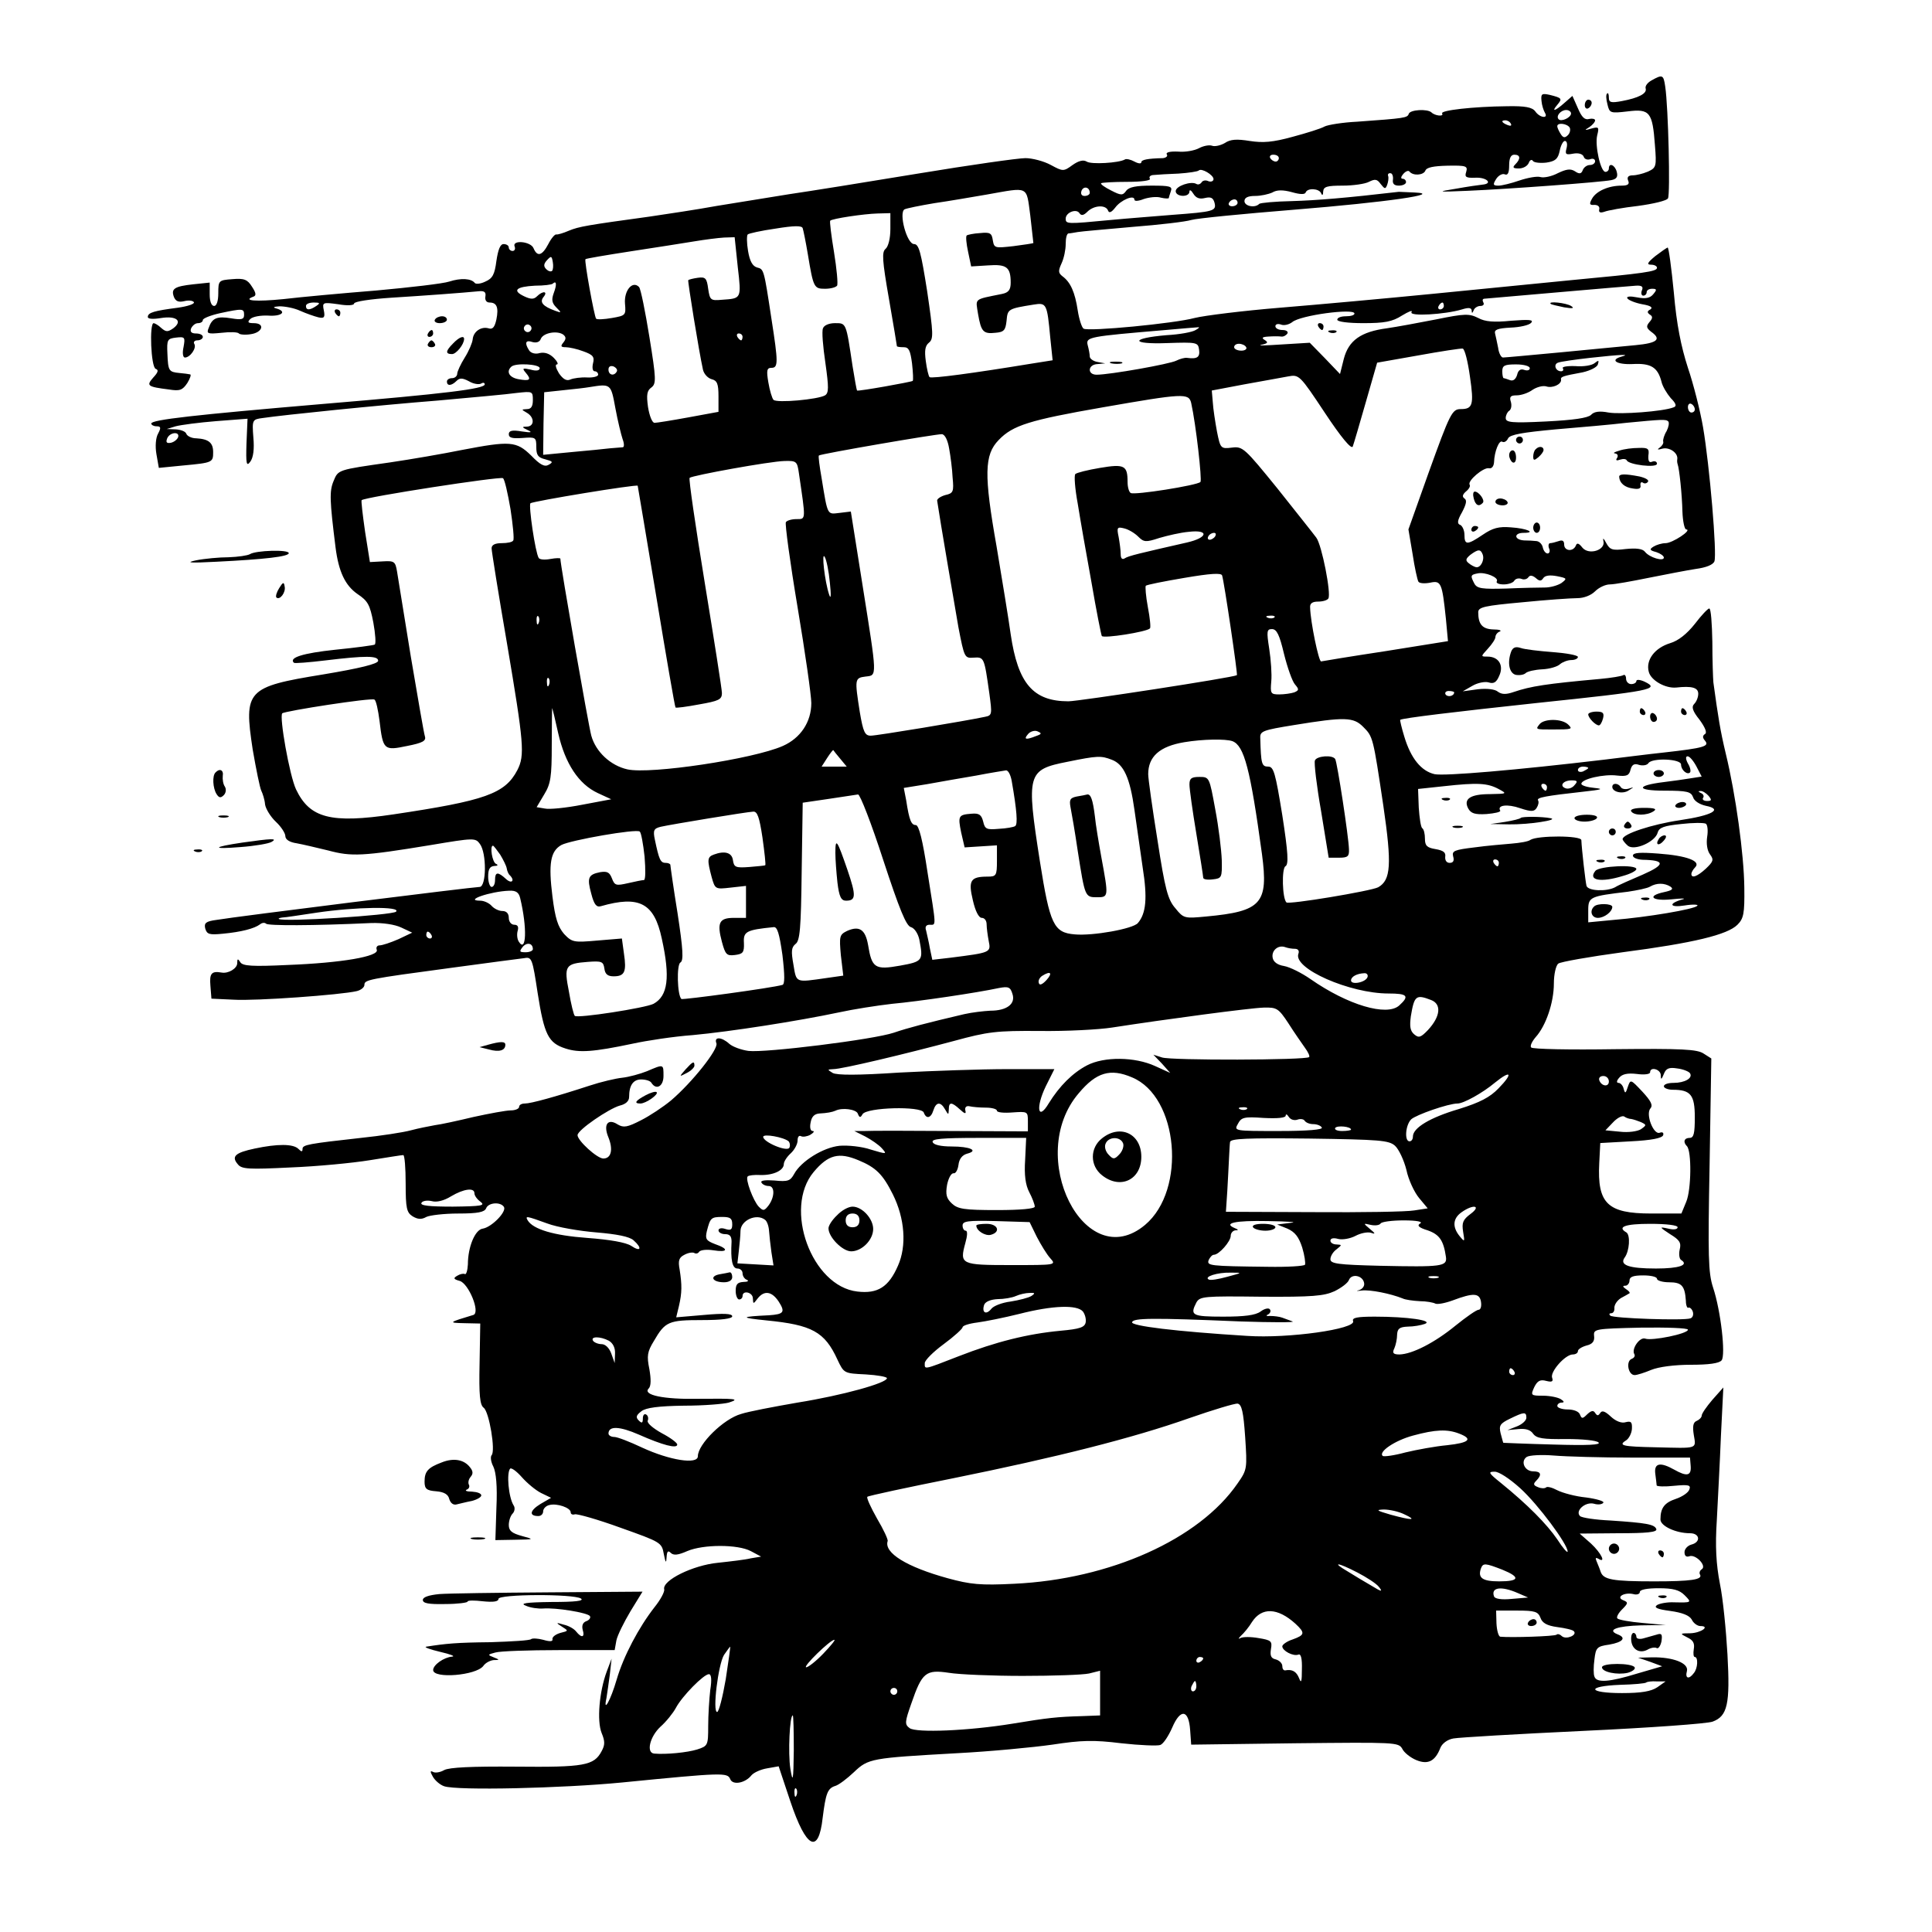 <?xml version="1.0" standalone="no"?>
<!DOCTYPE svg PUBLIC "-//W3C//DTD SVG 20010904//EN"
 "http://www.w3.org/TR/2001/REC-SVG-20010904/DTD/svg10.dtd">
<svg version="1.0" xmlns="http://www.w3.org/2000/svg"
 width="562pt" height="562pt" viewBox="0 0 562 562"
 preserveAspectRatio="xMidYMid meet">
<g transform="translate(0,562) scale(0.1,-0.1)"
fill="#000000" stroke="none">
<path d="M4804 5386 c-11 -6 -19 -16 -17 -23 5 -15 -21 -28 -69 -37 -32 -6
-38 -4 -38 10 0 10 -2 15 -5 12 -4 -3 -3 -17 1 -32 6 -25 8 -26 59 -20 64 8
72 -2 79 -98 5 -62 4 -66 -20 -77 -14 -6 -34 -11 -44 -11 -13 0 -18 -5 -14
-15 5 -11 -1 -15 -19 -15 -38 0 -74 -16 -86 -38 -9 -16 -7 -19 7 -18 10 0 16
-5 14 -13 -2 -9 3 -11 15 -7 10 4 54 12 98 17 44 6 83 15 87 22 7 11 1 266 -8
325 -5 35 -8 36 -40 18z"/>
<path d="M4484 5327 c1 -13 6 -28 10 -35 11 -18 -15 -15 -28 4 -9 12 -29 16
-82 15 -99 -1 -195 -12 -189 -21 6 -10 -21 -7 -31 3 -12 11 -62 8 -66 -4 -4
-12 -11 -13 -150 -23 -42 -2 -85 -9 -95 -14 -10 -6 -52 -19 -93 -30 -58 -16
-86 -18 -125 -12 -37 6 -56 5 -72 -6 -12 -7 -29 -11 -37 -8 -8 3 -25 0 -38 -7
-13 -7 -40 -12 -61 -10 -24 1 -36 -2 -33 -8 4 -5 -2 -10 -11 -11 -46 -1 -63
-5 -63 -12 0 -5 -9 -4 -20 2 -11 6 -24 9 -28 6 -17 -10 -98 -15 -111 -6 -10 6
-24 2 -41 -10 -26 -19 -28 -19 -63 0 -20 11 -54 20 -74 20 -21 0 -162 -20
-313 -45 -151 -25 -320 -52 -375 -60 -55 -9 -149 -24 -210 -34 -60 -11 -148
-24 -195 -31 -182 -25 -206 -29 -235 -41 -16 -7 -33 -12 -37 -11 -4 1 -15 -12
-23 -28 -18 -34 -32 -38 -43 -12 -8 20 -63 25 -55 5 3 -7 0 -13 -6 -13 -6 0
-11 5 -11 10 0 6 -7 10 -15 10 -10 0 -16 -16 -21 -49 -5 -39 -11 -51 -32 -60
-14 -7 -28 -8 -31 -4 -10 13 -40 15 -74 4 -18 -6 -113 -17 -212 -26 -99 -8
-220 -19 -270 -25 -80 -8 -121 -5 -88 7 9 3 8 11 -4 29 -13 21 -23 25 -57 22
-40 -3 -41 -4 -41 -41 0 -23 -5 -37 -12 -37 -8 0 -13 13 -13 34 l0 34 -48 -5
c-55 -6 -65 -13 -56 -37 5 -12 13 -16 30 -12 12 3 25 2 28 -3 3 -5 -18 -12
-46 -16 -69 -9 -88 -14 -88 -27 0 -6 15 -7 39 -3 45 7 63 -9 35 -30 -16 -11
-21 -11 -35 1 -8 8 -19 14 -22 14 -13 0 -8 -128 6 -133 9 -3 7 -10 -7 -25 -21
-24 -18 -27 46 -35 31 -5 39 -2 53 19 8 13 12 25 8 25 -5 1 -18 3 -31 4 -31 3
-33 6 -35 56 -2 41 0 44 25 47 26 3 27 1 22 -27 -4 -18 -2 -31 4 -31 15 0 35
28 27 40 -3 5 1 10 9 10 9 0 16 5 16 10 0 6 -9 10 -20 10 -13 0 -18 5 -14 15
4 8 12 15 20 15 8 0 14 4 14 9 0 5 23 14 50 20 66 14 70 14 70 -5 0 -13 -7
-15 -37 -10 -42 7 -56 1 -66 -28 -7 -17 -3 -18 38 -14 25 3 47 2 50 -2 2 -3
18 -5 35 -2 34 5 42 32 8 32 -17 0 -19 3 -10 12 7 7 30 11 52 10 40 -3 56 12
23 21 -11 3 -6 5 10 6 16 0 43 -5 60 -13 18 -8 41 -16 53 -19 17 -4 20 0 16
20 -5 24 -3 24 42 18 28 -5 46 -3 46 2 0 6 48 13 108 17 97 6 205 14 257 19
14 1 19 -3 17 -15 -2 -11 3 -18 12 -18 21 0 27 -14 20 -49 -5 -23 -11 -30 -23
-26 -21 6 -44 -9 -46 -32 -1 -10 -11 -34 -23 -53 -12 -19 -22 -41 -22 -47 0
-7 -7 -13 -15 -13 -8 0 -15 -4 -15 -10 0 -13 13 -13 28 2 9 9 17 9 36 -1 13
-8 29 -10 35 -7 6 4 11 3 11 -2 0 -13 -111 -27 -470 -57 -376 -32 -500 -46
-500 -57 0 -4 7 -8 15 -8 13 0 14 -4 5 -21 -7 -12 -9 -37 -5 -60 l7 -40 71 7
c86 8 87 9 87 39 0 27 -13 38 -49 40 -13 0 -26 6 -29 13 -2 7 -16 12 -30 13
l-27 1 26 8 c15 4 68 11 118 15 l91 7 -3 -71 c-2 -61 0 -69 11 -54 9 12 12 37
9 70 -4 52 -3 53 27 57 61 9 334 37 511 51 99 9 201 18 228 22 46 5 47 5 47
-21 0 -18 -5 -26 -17 -26 -17 -1 -17 -1 0 -11 22 -13 22 -39 0 -40 -16 0 -15
-2 2 -10 15 -7 10 -8 -17 -4 -29 5 -38 2 -38 -8 0 -11 11 -13 40 -11 38 3 40
2 40 -26 0 -24 5 -31 26 -36 22 -6 24 -8 10 -16 -12 -7 -25 0 -51 27 -43 42
-61 43 -202 16 -54 -11 -147 -27 -208 -36 -154 -22 -151 -21 -165 -55 -12 -29
-11 -56 6 -192 9 -71 28 -111 64 -136 30 -20 36 -31 46 -83 6 -33 8 -62 4 -64
-3 -2 -55 -9 -115 -15 -94 -10 -136 -23 -120 -38 2 -2 43 1 92 7 116 14 153
14 153 -1 0 -9 -53 -22 -161 -40 -222 -36 -230 -46 -204 -218 10 -58 21 -112
25 -120 4 -8 10 -26 11 -40 2 -13 16 -36 32 -51 15 -14 27 -33 27 -41 0 -10
12 -18 33 -21 17 -3 59 -13 92 -21 67 -18 99 -17 299 16 125 21 129 21 142 3
20 -27 19 -125 -1 -125 -17 0 -708 -86 -766 -96 -30 -4 -36 -9 -32 -25 5 -17
12 -19 52 -15 53 5 91 15 107 27 6 5 14 6 18 2 6 -6 134 -6 306 2 33 1 68 -4
87 -13 l32 -15 -40 -19 c-23 -10 -47 -18 -55 -18 -7 0 -11 -6 -8 -13 7 -19
-102 -38 -259 -44 -104 -5 -131 -3 -138 8 -7 11 -9 11 -9 -3 0 -15 -26 -31
-46 -27 -29 5 -35 -3 -32 -38 l3 -38 65 -3 c63 -4 312 14 358 25 12 3 22 11
22 18 0 15 9 17 255 50 105 14 200 27 211 28 21 4 23 -3 38 -102 19 -121 31
-145 81 -161 40 -13 81 -10 195 14 41 9 120 21 175 25 109 10 307 41 425 66
41 9 111 20 155 25 77 7 246 32 311 46 27 5 33 3 39 -17 10 -29 -16 -49 -64
-49 -20 -1 -54 -5 -76 -10 -111 -26 -164 -40 -205 -54 -59 -20 -374 -59 -423
-53 -21 3 -46 12 -56 21 -22 20 -45 21 -37 1 6 -17 -70 -113 -132 -166 -23
-19 -62 -45 -88 -58 -39 -20 -50 -22 -67 -12 -29 19 -43 0 -27 -38 14 -35 8
-61 -15 -61 -18 0 -75 52 -75 68 0 15 91 77 123 86 17 4 27 13 27 25 0 34 12
51 35 51 13 0 27 -4 30 -10 14 -22 35 -10 35 20 0 35 1 35 -48 14 -20 -8 -53
-17 -72 -19 -19 -2 -62 -12 -95 -23 -101 -33 -171 -52 -188 -52 -10 0 -17 -4
-17 -10 0 -5 -11 -10 -24 -10 -14 0 -62 -9 -108 -19 -46 -11 -96 -22 -113 -24
-16 -3 -48 -9 -70 -15 -22 -6 -87 -16 -145 -22 -153 -17 -170 -20 -170 -32 0
-9 -3 -9 -12 0 -15 15 -61 15 -127 1 -57 -12 -69 -23 -49 -46 11 -14 32 -15
153 -9 77 3 181 13 230 21 50 8 93 15 98 15 4 0 7 -37 7 -83 0 -72 3 -84 20
-95 15 -9 26 -10 40 -2 10 5 52 10 93 10 57 0 76 4 81 15 6 17 42 20 52 4 8
-14 -36 -59 -62 -63 -22 -3 -43 -53 -43 -104 -1 -18 -5 -31 -9 -28 -4 2 -14 0
-22 -5 -12 -7 -11 -10 7 -15 26 -7 61 -92 40 -99 -73 -22 -74 -23 -26 -24 l46
-1 -2 -117 c-2 -92 1 -120 12 -128 16 -12 35 -126 23 -138 -4 -5 -2 -20 5 -33
8 -17 12 -56 9 -120 l-3 -94 57 1 c57 1 57 1 20 11 -29 8 -38 15 -38 32 0 12
5 27 11 33 6 6 8 17 3 24 -15 24 -21 95 -10 107 4 3 19 -8 34 -25 15 -17 40
-38 56 -46 l29 -14 -31 -18 c-31 -19 -34 -35 -6 -35 8 0 14 6 14 14 0 7 8 16
18 18 22 6 62 -8 62 -21 0 -6 6 -8 12 -6 7 2 67 -15 133 -39 118 -42 120 -43
126 -77 5 -25 7 -28 8 -9 1 17 4 21 12 13 8 -8 21 -7 48 5 47 20 147 20 185 0
l30 -16 -30 -5 c-16 -4 -59 -9 -96 -13 -72 -7 -162 -51 -156 -77 2 -7 -11 -31
-28 -52 -46 -59 -90 -142 -110 -210 -18 -62 -40 -100 -30 -55 2 14 7 45 10 70
l5 45 -14 -37 c-22 -59 -29 -144 -15 -179 10 -24 10 -35 0 -53 -22 -42 -51
-47 -250 -45 -128 1 -193 -2 -208 -10 -12 -7 -27 -9 -33 -5 -8 4 -8 0 0 -14 6
-11 21 -24 33 -28 38 -13 343 -6 518 11 293 29 306 29 314 10 7 -19 44 -12 62
11 7 8 27 17 45 20 l34 6 34 -102 c46 -137 82 -156 94 -48 9 71 14 86 37 93
10 3 34 21 54 40 42 40 50 41 298 55 97 5 223 17 279 25 85 13 120 14 201 4
54 -6 105 -8 113 -5 9 3 24 26 35 51 24 56 48 52 52 -8 l3 -42 302 4 c292 3
301 3 312 -16 5 -11 24 -26 41 -33 34 -14 55 -3 70 36 5 12 20 24 38 27 16 3
187 13 378 22 192 9 361 21 376 27 43 16 51 51 43 195 -4 70 -13 163 -22 206
-11 57 -14 109 -9 185 3 59 9 170 12 246 l7 140 -32 -36 c-17 -20 -31 -40 -31
-46 0 -5 -7 -12 -14 -15 -11 -4 -13 -16 -9 -41 7 -42 13 -39 -112 -36 -95 2
-109 5 -85 20 8 5 16 20 17 33 1 20 -2 24 -18 20 -12 -4 -29 3 -43 16 -17 16
-26 19 -31 11 -6 -9 -9 -9 -15 0 -5 8 -11 7 -23 -4 -13 -13 -16 -14 -21 -1 -3
9 -18 15 -36 15 -16 0 -30 5 -30 10 0 6 6 10 13 10 8 0 7 4 -3 10 -8 5 -31 10
-52 10 -35 0 -36 1 -25 25 9 18 17 23 35 18 16 -4 21 -2 17 9 -7 17 38 68 60
68 8 0 15 4 15 10 0 5 11 12 25 16 17 4 24 12 22 28 -2 20 2 21 136 24 75 1
137 -1 137 -6 0 -12 -105 -33 -124 -26 -16 6 -41 -30 -32 -45 3 -5 0 -11 -8
-14 -17 -7 -10 -47 9 -47 7 0 29 7 48 15 22 9 68 15 115 15 52 0 83 4 90 13
12 15 -2 143 -25 212 -14 43 -15 90 -10 357 l5 309 -22 14 c-19 13 -64 15
-259 13 -129 -2 -239 0 -243 5 -4 4 2 17 13 30 30 33 53 101 53 156 0 27 6 53
13 58 6 5 91 20 187 33 207 27 305 51 334 80 18 18 21 32 20 108 -1 96 -25
271 -54 390 -16 67 -22 105 -36 207 -1 11 -3 64 -3 118 -1 53 -4 97 -9 97 -4
0 -23 -20 -42 -45 -23 -29 -48 -49 -72 -56 -45 -14 -71 -49 -62 -83 6 -25 48
-49 80 -46 45 5 64 0 64 -18 0 -10 -5 -23 -12 -30 -8 -8 -5 -20 16 -46 16 -22
22 -37 16 -41 -8 -5 -8 -11 0 -20 13 -16 -4 -21 -120 -34 -47 -5 -125 -15
-175 -21 -253 -30 -463 -48 -492 -42 -39 9 -69 46 -88 109 -8 26 -13 48 -12
49 5 5 164 24 397 49 334 35 360 40 314 62 -13 6 -24 7 -24 2 0 -5 -7 -9 -15
-9 -8 0 -15 7 -15 16 0 8 -4 13 -8 10 -5 -3 -35 -8 -68 -11 -155 -14 -201 -21
-251 -38 -23 -8 -35 -7 -46 1 -8 7 -31 10 -58 7 l-44 -6 28 16 c15 9 37 13 47
10 15 -5 23 0 31 19 14 30 -1 56 -34 56 -20 0 -20 0 1 23 12 13 22 28 22 34 0
6 6 14 13 16 6 3 -2 6 -19 6 -32 1 -44 15 -44 50 0 15 18 19 128 29 70 7 142
12 160 12 19 0 40 8 52 20 11 11 30 20 43 20 13 0 63 9 112 19 50 10 112 22
138 26 30 4 50 12 54 22 8 21 -14 279 -33 390 -8 47 -28 126 -44 173 -20 62
-33 126 -41 219 -7 72 -15 131 -18 131 -3 -1 -19 -12 -36 -25 -23 -19 -26 -25
-12 -25 9 0 17 -4 17 -9 0 -11 -37 -16 -250 -36 -91 -9 -273 -27 -405 -40
-132 -13 -330 -31 -440 -40 -110 -9 -222 -23 -250 -30 -59 -16 -309 -40 -323
-31 -5 3 -13 27 -17 53 -8 53 -21 82 -44 99 -13 10 -13 16 -3 38 7 15 12 40
12 56 0 17 3 30 8 31 4 0 16 2 27 4 11 2 83 8 160 15 77 6 154 15 170 20 17 5
152 18 300 30 272 22 435 46 350 50 -22 1 -43 2 -46 2 -154 -18 -241 -25 -311
-27 -49 -1 -91 -5 -95 -8 -12 -13 -43 -7 -43 8 0 10 10 15 31 15 17 0 39 5 50
10 13 8 31 8 57 1 24 -7 38 -7 40 -1 5 14 39 12 45 -2 3 -8 6 -6 6 5 1 14 11
17 57 17 30 0 65 5 76 11 18 9 24 8 34 -6 12 -15 14 -16 19 -3 3 8 5 20 3 26
-2 5 1 9 7 8 5 0 8 -9 7 -18 -2 -12 3 -18 17 -18 12 0 21 5 21 10 0 6 -5 10
-10 10 -6 0 -5 6 2 14 7 8 15 11 18 7 10 -13 40 -11 46 2 3 10 23 14 65 15 54
1 59 -1 54 -18 -5 -15 -1 -18 26 -17 33 2 53 -17 22 -20 -10 -1 -45 -6 -78
-12 -57 -9 -55 -10 35 -6 118 5 388 25 417 31 15 3 20 9 16 24 -5 20 -23 28
-23 10 0 -5 -4 -10 -10 -10 -14 0 -31 76 -24 106 6 24 5 26 -17 20 -20 -6 -21
-5 -6 4 9 6 17 15 17 20 0 4 -8 6 -17 4 -13 -4 -22 5 -33 31 l-16 36 -24 -21
c-27 -24 -38 -26 -20 -5 15 18 14 20 -22 29 -23 5 -26 3 -24 -17z m86 -37 c0
-12 -28 -25 -36 -17 -9 9 6 27 22 27 8 0 14 -5 14 -10z m-175 -30 c3 -6 -1 -7
-9 -4 -18 7 -21 14 -7 14 6 0 13 -4 16 -10z m171 -11 c3 -6 1 -16 -5 -22 -9
-9 -14 -8 -21 3 -5 8 -10 18 -10 23 0 11 28 8 36 -4z m-9 -60 c-5 -18 -2 -20
19 -16 16 3 28 -1 31 -9 2 -7 11 -10 19 -7 8 3 14 0 14 -6 0 -6 -7 -11 -15
-11 -9 0 -18 -7 -21 -15 -4 -11 -10 -12 -23 -3 -13 8 -25 6 -50 -6 -17 -9 -40
-14 -50 -11 -10 3 -37 -2 -61 -10 -23 -8 -51 -15 -61 -15 -16 0 -17 3 -7 19 6
10 18 17 25 14 9 -4 13 4 13 26 0 21 5 31 15 31 18 0 19 -12 3 -28 -9 -9 -7
-12 10 -12 13 0 25 7 29 16 3 9 9 11 12 6 3 -5 21 -7 39 -5 27 4 34 11 39 34
3 16 10 29 15 29 6 0 8 -9 5 -21z m-837 -29 c0 -5 -4 -10 -9 -10 -6 0 -13 5
-16 10 -3 6 1 10 9 10 9 0 16 -4 16 -10z m-190 -61 c0 -6 -7 -9 -15 -6 -8 4
-17 2 -20 -4 -4 -5 -10 -7 -15 -4 -15 9 -60 -6 -60 -21 0 -17 40 -19 40 -1 0
6 5 4 11 -6 8 -13 18 -17 34 -13 17 4 24 1 28 -14 6 -24 -3 -26 -123 -35 -47
-4 -128 -10 -180 -15 -126 -12 -130 -12 -130 4 0 18 31 30 40 16 5 -8 12 -7
23 4 19 19 53 21 60 4 3 -9 10 -6 21 8 16 22 56 39 56 23 0 -5 12 -4 27 2 15
5 38 8 50 4 13 -3 23 -3 23 -1 0 2 3 11 6 20 5 14 -3 16 -56 16 -45 0 -66 -4
-74 -15 -10 -14 -15 -14 -44 1 -18 9 -31 18 -29 21 3 2 37 4 76 4 43 0 69 4
66 9 -4 6 2 11 12 11 10 1 42 3 71 4 30 2 56 6 59 9 8 8 43 -13 43 -25z m-360
-40 c0 -5 -7 -9 -15 -9 -9 0 -12 6 -9 15 6 15 24 11 24 -6z m-173 -66 c5 -43
9 -79 9 -80 -1 -1 -27 -5 -58 -9 -54 -6 -56 -6 -60 17 -3 21 -8 24 -37 21 -19
-1 -37 -5 -39 -7 -3 -3 -1 -24 4 -47 l9 -43 49 3 c54 4 66 -5 66 -50 0 -21 -6
-29 -25 -33 -84 -17 -77 -12 -70 -58 9 -52 15 -59 51 -55 25 2 29 8 32 35 3
34 4 35 79 47 37 6 39 3 48 -95 l7 -67 -63 -10 c-164 -27 -290 -44 -295 -39
-3 3 -8 24 -11 47 -4 30 -2 44 9 53 14 11 13 27 -5 150 -18 114 -24 137 -38
137 -21 0 -45 90 -28 101 6 3 45 11 87 18 42 6 111 18 152 25 125 22 115 27
127 -61z m603 37 c0 -5 -7 -10 -16 -10 -8 0 -12 5 -9 10 3 6 10 10 16 10 5 0
9 -4 9 -10z m-1010 -76 c0 -28 -6 -51 -14 -58 -11 -9 -10 -32 10 -146 13 -74
23 -136 23 -137 1 -2 9 -3 20 -3 15 0 19 -10 24 -47 3 -27 4 -49 2 -51 -3 -3
-159 -31 -162 -28 -1 1 -7 33 -13 71 -19 127 -18 125 -51 125 -17 0 -32 -6
-35 -15 -4 -8 0 -54 7 -101 10 -71 10 -87 -1 -94 -20 -12 -141 -23 -150 -13
-4 4 -11 27 -15 51 -6 35 -4 42 9 42 20 0 20 15 0 143 -22 145 -22 144 -42
149 -13 4 -21 18 -26 48 -4 23 -4 45 -1 48 3 3 39 11 81 17 55 9 77 9 79 1 2
-6 9 -40 15 -76 16 -97 18 -100 50 -100 16 0 31 4 35 9 3 5 -1 49 -9 98 -8 48
-13 89 -11 91 5 6 98 20 138 21 l37 1 0 -46z m-444 -110 c11 -94 11 -92 -46
-96 -33 -3 -35 -1 -40 32 -4 31 -8 35 -30 32 -14 -2 -26 -5 -28 -7 -2 -2 31
-207 43 -261 3 -12 14 -24 25 -27 16 -4 20 -13 20 -50 l0 -45 -87 -16 c-49 -9
-93 -16 -99 -16 -7 0 -15 21 -19 46 -5 36 -3 48 10 57 14 11 14 24 -6 147 -12
74 -25 139 -30 145 -19 20 -44 -10 -41 -48 3 -34 2 -35 -38 -42 -23 -4 -43 -5
-46 -2 -5 5 -35 169 -31 173 1 2 61 12 132 23 72 11 155 24 185 29 30 5 69 10
86 11 l31 1 9 -86z m-540 -12 c-4 -3 -11 -1 -17 5 -8 8 -8 15 2 26 12 13 14
13 17 -5 2 -11 1 -22 -2 -26z m5 -64 c-7 -19 -6 -29 7 -42 16 -16 16 -17 -3
-10 -36 13 -46 25 -34 40 14 17 -2 19 -19 2 -9 -9 -18 -9 -37 0 -36 17 -24 28
31 31 26 0 50 3 52 6 11 10 12 -3 3 -27z m3165 7 c-3 -8 -1 -15 4 -15 6 0 10
5 10 10 0 6 7 10 16 10 14 0 14 -3 3 -16 -9 -11 -22 -14 -47 -9 -20 4 -32 3
-28 -3 3 -5 22 -13 43 -17 24 -4 32 -9 24 -15 -10 -5 -10 -9 -2 -15 9 -5 9
-11 -1 -22 -10 -12 -9 -17 5 -28 31 -22 18 -33 -45 -39 -35 -3 -133 -13 -219
-21 -86 -8 -161 -15 -167 -15 -5 0 -12 12 -14 28 -3 15 -7 34 -9 42 -3 11 8
15 45 17 27 1 54 7 60 14 8 9 -5 10 -58 6 -50 -5 -76 -3 -96 8 -26 13 -39 13
-122 -4 -51 -10 -116 -22 -144 -26 -75 -10 -111 -35 -125 -89 l-11 -44 -44 46
-44 45 -82 -5 c-46 -3 -72 -4 -59 -1 19 4 21 7 10 14 -10 6 -8 9 11 10 14 1
30 1 37 0 6 -1 14 3 18 9 3 5 -3 10 -14 10 -12 0 -21 5 -21 11 0 6 7 8 16 5 9
-4 24 0 33 7 23 20 181 41 181 25 0 -5 -11 -8 -25 -8 -14 0 -25 -4 -25 -10 0
-6 32 -10 76 -10 61 0 84 4 112 22 20 12 32 17 28 10 -8 -13 97 -7 147 8 19 6
27 5 28 -3 0 -9 2 -9 6 1 2 6 11 12 19 12 9 0 12 5 9 10 -3 6 -3 10 2 11 35 3
423 37 442 38 17 1 22 -3 17 -14z m-3856 -45 c-19 -13 -30 -13 -30 0 0 6 10
10 23 10 18 0 19 -2 7 -10z m3280 0 c0 -5 -5 -10 -11 -10 -5 0 -7 5 -4 10 3 6
8 10 11 10 2 0 4 -4 4 -10z m-2656 -71 c-3 -5 -10 -7 -15 -3 -5 3 -7 10 -3 15
3 5 10 7 15 3 5 -3 7 -10 3 -15z m1934 1 c-9 -6 -47 -13 -85 -15 -106 -9 -105
-27 2 -23 87 3 90 2 93 -19 3 -22 -5 -28 -35 -24 -7 1 -21 -3 -31 -8 -19 -10
-194 -41 -232 -41 -28 0 -26 30 3 31 l22 2 -22 4 c-13 2 -23 10 -23 16 0 7 -3
22 -6 33 -6 24 3 25 226 44 47 4 90 8 95 8 6 1 2 -3 -7 -8z m-1839 -36 c-9
-11 -8 -14 7 -14 9 0 33 -5 51 -12 28 -10 33 -16 28 -35 -3 -13 -1 -23 5 -23
5 0 10 -4 10 -10 0 -5 -15 -9 -32 -8 -18 1 -40 -2 -49 -6 -11 -5 -21 1 -33 18
-9 15 -12 26 -6 26 5 0 1 9 -9 19 -13 13 -27 17 -41 14 -13 -4 -26 0 -31 8
-14 22 -10 31 10 24 11 -3 21 0 24 9 7 18 47 25 65 13 9 -7 9 -13 1 -23z m521
16 c0 -5 -2 -10 -4 -10 -3 0 -8 5 -11 10 -3 6 -1 10 4 10 6 0 11 -4 11 -10z
m1465 -30 c3 -5 -3 -10 -14 -10 -12 0 -21 5 -21 10 0 6 6 10 14 10 8 0 18 -4
21 -10z m651 -86 c12 -82 8 -94 -27 -94 -25 0 -31 -12 -94 -187 l-58 -163 12
-71 c6 -40 14 -76 17 -81 3 -5 18 -6 34 -3 32 7 35 0 46 -105 l6 -65 -181 -29
c-99 -15 -184 -29 -188 -30 -7 -1 -31 115 -32 157 -1 12 7 17 23 17 14 0 27 4
30 9 9 13 -19 156 -35 177 -8 11 -59 75 -113 143 -95 117 -101 123 -132 119
-33 -4 -34 -3 -44 47 -5 27 -11 66 -12 84 l-3 35 95 18 c52 9 109 20 127 23
32 6 34 4 107 -106 47 -71 77 -107 81 -98 3 8 20 66 38 129 l33 115 119 21
c66 12 125 21 130 20 6 -2 15 -38 21 -82z m442 59 c-37 -10 -16 -24 31 -22 53
3 73 -9 84 -51 3 -14 16 -35 27 -48 16 -16 18 -24 8 -27 -30 -12 -154 -21
-189 -15 -26 5 -42 3 -51 -7 -10 -9 -51 -15 -131 -19 -100 -5 -117 -3 -117 10
0 8 5 18 10 21 6 4 8 15 5 26 -5 15 -1 19 17 19 13 0 34 7 46 16 12 8 30 13
40 10 18 -6 44 6 43 19 -2 9 3 11 63 22 22 5 42 15 44 23 4 12 2 13 -9 4 -8
-7 -33 -11 -56 -9 -24 1 -40 -2 -37 -6 3 -5 1 -9 -5 -9 -16 0 -23 20 -9 25 7
3 49 9 93 14 91 10 119 11 93 4z m-3148 -34 c0 -7 -10 -9 -27 -4 -23 5 -25 4
-13 -10 17 -20 11 -24 -22 -18 -27 5 -36 22 -21 36 11 12 83 8 83 -4z m224
-10 c-8 -14 -24 -10 -24 6 0 9 6 12 15 9 8 -4 12 -10 9 -15z m2656 10 c0 -6
-7 -8 -16 -5 -11 4 -18 -1 -21 -15 -4 -12 -11 -18 -20 -15 -8 3 -17 6 -19 6
-2 0 -4 9 -4 20 0 17 7 20 40 20 23 0 40 -5 40 -11z m-2660 -116 c7 -38 17
-78 21 -90 5 -13 5 -23 1 -24 -4 0 -20 -2 -37 -3 -16 -2 -67 -7 -112 -11 l-83
-8 1 91 2 91 56 6 c31 3 65 7 76 9 62 10 62 10 75 -61z m1675 15 c14 -63 32
-224 27 -230 -10 -10 -193 -39 -203 -32 -5 3 -9 17 -9 32 0 48 -9 53 -80 41
-36 -6 -68 -14 -72 -18 -4 -4 -1 -43 7 -86 7 -44 25 -147 40 -229 14 -82 28
-152 30 -156 5 -8 131 12 140 22 3 2 0 31 -6 62 -6 32 -8 60 -6 62 2 3 53 13
112 23 76 13 108 15 110 7 6 -18 46 -289 43 -290 -11 -7 -461 -76 -490 -76
-103 0 -147 52 -168 195 -6 44 -25 159 -41 255 -37 209 -36 267 6 310 41 43
90 58 302 95 235 41 251 42 258 13z m1465 -19 c0 -5 -4 -9 -10 -9 -5 0 -10 7
-10 16 0 8 5 12 10 9 6 -3 10 -10 10 -16z m-77 -35 c3 -4 1 -16 -5 -28 -7 -11
-11 -25 -10 -30 2 -5 -3 -13 -10 -18 -9 -6 -6 -7 8 -3 21 5 46 -13 43 -31 -1
-5 0 -11 1 -14 5 -13 13 -90 14 -138 1 -28 6 -52 11 -52 19 -1 -40 -40 -60
-40 -11 0 -27 -5 -35 -10 -13 -8 -11 -11 8 -16 12 -4 22 -11 22 -16 0 -12 -42
0 -55 17 -7 9 -26 11 -56 8 -40 -5 -46 -2 -57 18 -7 13 -10 16 -8 6 8 -27 -42
-43 -61 -20 -10 13 -16 15 -19 6 -8 -19 -34 -16 -34 3 0 11 -5 14 -16 10 -9
-3 -20 -6 -25 -6 -4 0 -6 -7 -3 -15 4 -8 1 -15 -4 -15 -6 0 -12 8 -14 17 -2
10 -10 18 -18 19 -8 1 -25 2 -37 2 -29 2 -30 22 -1 22 38 0 10 13 -37 16 -35
3 -53 -2 -81 -21 -46 -31 -54 -31 -54 -1 0 13 -6 26 -12 29 -10 3 -9 13 5 37
12 23 15 35 7 40 -7 5 -6 11 4 20 9 7 14 16 11 20 -7 11 40 51 56 48 8 -2 14
5 15 17 1 32 15 66 24 60 5 -3 13 1 17 10 6 11 42 17 138 26 72 6 164 14 205
19 105 10 116 11 123 4z m-4335 -46 c-3 -7 -12 -14 -21 -16 -12 -2 -15 1 -11
12 7 19 38 22 32 4z m2243 -33 c4 -22 9 -60 10 -84 4 -41 2 -46 -21 -51 -14
-4 -24 -11 -24 -16 9 -61 50 -299 62 -369 17 -88 18 -90 44 -88 31 2 31 1 46
-105 8 -59 8 -63 -12 -67 -56 -12 -315 -55 -333 -55 -17 0 -22 10 -32 69 -15
96 -15 99 17 103 34 4 34 -5 -9 266 l-34 214 -33 -4 c-36 -4 -34 -10 -52 101
-6 34 -10 64 -8 66 6 5 343 63 358 62 9 -1 17 -18 21 -42z m-437 -72 c20 -137
21 -133 -7 -133 -14 0 -28 -4 -31 -9 -3 -4 12 -116 34 -247 22 -131 40 -257
40 -279 0 -55 -31 -102 -83 -125 -86 -38 -385 -83 -452 -68 -49 11 -92 51
-105 98 -8 28 -90 497 -90 515 0 2 -13 2 -29 -1 -16 -3 -31 -2 -34 3 -10 16
-30 153 -24 159 6 6 310 56 312 51 0 -1 25 -146 54 -322 29 -176 54 -321 56
-323 1 -2 32 2 69 9 57 10 66 14 66 33 0 11 -23 156 -50 321 -27 165 -47 302
-44 305 8 7 233 48 276 49 35 1 37 -1 42 -36z m-839 -104 c7 -46 11 -87 8 -91
-2 -5 -17 -8 -34 -8 -19 0 -29 -5 -29 -15 0 -8 20 -133 45 -278 49 -290 52
-324 30 -367 -36 -69 -93 -89 -361 -129 -182 -27 -243 -11 -283 73 -19 41 -49
211 -40 221 8 7 260 46 268 40 5 -2 11 -31 15 -62 10 -85 13 -87 80 -73 46 9
56 15 52 28 -3 9 -21 114 -41 232 -19 118 -37 229 -40 247 -5 30 -8 32 -42 30
l-37 -2 -14 88 c-7 49 -12 91 -10 92 8 9 404 70 411 64 5 -3 14 -44 22 -90z
m1826 -80 c16 -16 22 -17 61 -4 24 7 62 16 86 18 60 7 56 -17 -5 -31 -136 -31
-171 -39 -181 -46 -8 -5 -12 0 -12 12 0 11 -3 33 -6 50 -6 28 -4 30 16 25 13
-3 31 -14 41 -24z m224 1 c-3 -5 -11 -10 -16 -10 -6 0 -7 5 -4 10 3 6 11 10
16 10 6 0 7 -4 4 -10z m778 -53 c6 -16 -6 -39 -19 -37 -5 1 -15 6 -22 12 -10
8 -8 13 5 24 23 17 30 17 36 1z m-1899 -82 c4 -37 3 -50 -2 -35 -13 38 -23
128 -13 110 5 -8 12 -42 15 -75z m1940 4 c-3 -5 6 -9 20 -9 14 0 28 5 31 11 4
6 13 8 21 5 7 -3 16 -1 20 5 4 6 11 6 21 -2 11 -10 16 -10 22 -1 5 8 19 10 40
6 30 -6 30 -7 13 -20 -11 -7 -32 -13 -48 -13 -16 0 -67 -1 -112 -3 -71 -2 -85
0 -93 14 -12 23 -12 26 9 30 22 5 63 -12 56 -23z m-2787 -121 c-3 -8 -6 -5 -6
6 -1 11 2 17 5 13 3 -3 4 -12 1 -19z m2140 16 c-3 -3 -12 -4 -19 -1 -8 3 -5 6
6 6 11 1 17 -2 13 -5z m28 -106 c10 -40 24 -80 32 -89 12 -14 12 -17 -2 -23
-9 -3 -29 -6 -44 -6 -25 0 -26 3 -23 38 2 20 -1 63 -6 95 -8 51 -7 57 8 57 14
0 22 -17 35 -72z m-2138 -90 c-3 -8 -6 -5 -6 6 -1 11 2 17 5 13 3 -3 4 -12 1
-19z m2633 -22 c0 -11 -19 -15 -25 -6 -3 5 1 10 9 10 9 0 16 -2 16 -4z m-2606
-120 c20 -87 59 -147 115 -173 l39 -18 -85 -16 c-46 -9 -95 -14 -108 -11 l-24
4 22 37 c19 31 22 51 22 144 0 59 1 107 1 107 1 0 9 -33 18 -74z m2341 20 c29
-29 29 -29 59 -230 25 -171 22 -216 -15 -237 -21 -11 -261 -51 -267 -44 -12
12 -14 98 -3 105 10 5 8 39 -9 149 -20 123 -25 141 -41 141 -19 0 -21 8 -23
83 -1 20 6 23 99 38 147 24 172 23 200 -5z m-951 -27 c-30 -12 -37 -10 -24 5
6 8 19 12 27 9 14 -6 14 -8 -3 -14z m571 -15 c34 -13 52 -80 86 -329 19 -143
-1 -166 -162 -181 -63 -6 -66 -6 -90 24 -22 25 -30 55 -52 198 -15 93 -27 179
-27 192 0 51 33 81 105 93 54 9 120 10 140 3z m-1141 -51 l19 -23 -37 0 -36 0
16 25 c9 14 17 24 18 23 1 -2 10 -13 20 -25z m790 -3 c35 -13 53 -53 66 -146
6 -43 17 -119 24 -168 14 -88 10 -133 -14 -161 -14 -17 -132 -38 -184 -33 -61
5 -72 29 -101 212 -40 256 -37 267 80 290 88 18 98 18 129 6z m1701 -20 l15
-29 -32 -5 c-18 -3 -53 -8 -78 -11 -82 -10 -81 -25 2 -25 66 0 77 -3 83 -19 3
-11 19 -21 37 -25 51 -10 19 -28 -76 -42 -81 -12 -166 -40 -166 -55 0 -3 7
-12 15 -19 19 -16 80 11 87 38 4 15 19 20 68 25 34 4 66 4 72 1 5 -3 7 -20 4
-38 -3 -20 0 -40 8 -51 12 -16 10 -21 -12 -42 -25 -23 -42 -29 -42 -15 0 4 5
13 11 19 18 18 -24 34 -107 40 -52 4 -74 3 -74 -6 0 -6 12 -11 28 -12 66 -1
67 -14 1 -43 -35 -15 -72 -31 -81 -37 -25 -13 -78 -11 -83 4 -3 11 -14 107
-15 133 0 14 -127 14 -148 1 -6 -5 -31 -9 -55 -11 -23 -2 -72 -6 -108 -11 -58
-7 -66 -10 -62 -26 4 -13 0 -19 -10 -19 -9 0 -14 7 -13 18 2 12 -5 18 -28 22
-25 4 -31 10 -31 30 0 14 -3 28 -8 31 -4 3 -8 30 -10 60 l-2 54 75 8 c99 11
127 9 159 -8 26 -14 25 -14 -25 -15 -57 0 -78 -14 -63 -42 8 -14 19 -18 53
-16 24 2 42 6 40 10 -10 16 21 20 58 7 33 -11 41 -10 48 1 5 8 7 17 4 22 -5 8
23 13 131 25 54 6 62 8 33 11 -21 2 -38 7 -38 12 0 14 66 29 104 24 28 -3 35
0 39 17 4 15 11 19 25 14 11 -3 23 -1 27 5 10 16 95 13 95 -4 0 -16 18 -31 26
-23 3 3 1 15 -6 26 -7 13 -7 21 -1 21 6 0 17 -13 26 -30z m-315 -4 c0 -2 -7
-6 -15 -10 -8 -3 -15 -1 -15 4 0 6 7 10 15 10 8 0 15 -2 15 -4z m-1677 -38
c15 -86 18 -126 10 -131 -4 -3 -26 -7 -48 -8 -35 -3 -40 -1 -45 21 -5 20 -12
25 -34 23 -38 -3 -40 -6 -30 -55 l10 -43 47 3 47 3 0 -45 c0 -43 -2 -46 -27
-46 -50 0 -57 -11 -43 -69 7 -31 17 -51 26 -51 8 0 14 -8 14 -19 0 -10 3 -32
6 -48 7 -34 6 -34 -112 -49 l-52 -6 -7 33 c-3 19 -9 42 -11 52 -4 11 0 17 10
17 20 0 20 -11 -6 153 -14 93 -25 137 -34 137 -13 0 -19 13 -28 72 l-7 36 68
11 c38 7 102 18 143 25 41 8 80 14 86 15 7 1 14 -14 17 -31z m1637 -12 c-6 -8
-18 -12 -26 -9 -19 7 -7 23 18 23 17 0 18 -3 8 -14z m-80 -6 c0 -5 -2 -10 -4
-10 -3 0 -8 5 -11 10 -3 6 -1 10 4 10 6 0 11 -4 11 -10z m470 -25 c10 -12 9
-15 -4 -15 -10 0 -15 4 -12 9 4 5 0 12 -6 14 -8 4 -9 6 -2 6 6 1 17 -6 24 -14z
m-2401 -186 c47 -143 67 -193 81 -196 10 -3 20 -18 24 -35 12 -62 11 -65 -56
-77 -73 -13 -82 -7 -93 61 -8 44 -25 56 -61 40 -22 -11 -23 -15 -18 -71 l7
-59 -49 -7 c-91 -13 -87 -15 -96 39 -7 39 -6 50 6 60 13 9 16 45 18 211 l3
200 75 11 c41 6 80 12 86 13 6 0 39 -85 73 -190z m-351 64 c6 -43 10 -79 8
-80 -1 -1 -22 -3 -46 -5 -40 -3 -45 -1 -48 20 -3 22 -24 28 -56 16 -19 -7 -19
-16 -6 -65 10 -36 11 -36 55 -31 l45 5 0 -47 0 -46 -35 0 c-43 0 -50 -14 -35
-70 10 -37 14 -41 38 -38 23 3 27 7 26 35 -2 33 6 38 86 46 11 2 17 -18 26
-81 7 -60 7 -85 0 -87 -31 -9 -290 -44 -294 -41 -12 12 -14 99 -3 106 10 5 8
38 -8 143 -12 74 -21 138 -21 141 0 3 -6 6 -14 6 -15 0 -19 10 -31 67 -6 28
-3 33 17 38 31 7 249 43 269 44 12 1 18 -16 27 -76z m-343 -55 c3 -38 3 -68
-2 -68 -4 0 -25 -4 -46 -9 -35 -8 -39 -7 -47 14 -7 18 -14 21 -34 18 -35 -7
-39 -16 -26 -63 8 -31 15 -40 28 -36 112 32 155 9 177 -94 25 -113 18 -167
-24 -190 -23 -12 -222 -43 -229 -35 -3 2 -11 34 -17 70 -15 76 -11 82 55 87
40 3 45 1 48 -19 2 -17 10 -23 27 -23 32 0 38 13 30 66 l-6 44 -72 -6 c-68 -6
-73 -5 -96 19 -18 21 -26 45 -34 109 -12 96 -6 132 26 150 26 14 219 48 228
39 4 -3 10 -36 14 -73z m-420 6 c9 -15 18 -33 19 -40 1 -7 5 -17 9 -20 16 -16
5 -26 -11 -11 -24 22 -32 21 -32 -3 0 -11 -4 -20 -10 -20 -5 0 -10 14 -10 30
0 22 5 30 18 31 10 0 12 3 5 6 -11 4 -19 53 -9 53 2 0 11 -12 21 -26z m2905
-24 c0 -5 -2 -10 -4 -10 -3 0 -8 5 -11 10 -3 6 -1 10 4 10 6 0 11 -4 11 -10z
m499 -69 c10 -7 5 -11 -18 -16 -52 -11 -36 -27 22 -21 28 3 43 3 32 0 -43 -12
-39 -25 5 -18 25 4 42 3 37 -1 -9 -10 -145 -33 -244 -41 l-73 -7 0 35 c0 39 5
41 115 54 27 4 57 10 65 15 19 11 41 11 59 0z m-3346 -33 c21 -87 18 -162 -4
-127 -5 8 -6 22 -3 32 3 11 0 17 -10 17 -9 0 -16 9 -16 20 0 13 -7 20 -19 20
-10 0 -24 7 -31 15 -7 8 -22 15 -33 15 -49 0 29 27 84 29 20 1 28 -5 32 -21z
m-361 -40 c-10 -10 -330 -31 -341 -21 -2 1 2 3 10 4 8 0 52 7 99 14 114 17
248 19 232 3z m103 -68 c3 -5 1 -10 -4 -10 -6 0 -11 5 -11 10 0 6 2 10 4 10 3
0 8 -4 11 -10z m295 -41 c0 -5 -10 -9 -21 -9 -18 0 -19 2 -9 15 12 15 30 12
30 -6z m2217 1 c9 0 13 -6 10 -14 -17 -43 149 -116 262 -116 55 0 62 -7 31
-35 -36 -32 -149 1 -258 77 -26 18 -60 35 -77 38 -19 3 -31 12 -33 24 -4 21
16 38 36 31 8 -3 20 -5 29 -5z m-723 -91 c-12 -13 -20 -16 -22 -9 -3 7 2 16 9
21 25 16 32 9 13 -12z m934 9 c-5 -16 -48 -24 -48 -10 0 11 17 20 38 21 8 1
12 -5 10 -11z m185 -67 c31 -12 27 -48 -9 -87 -21 -22 -27 -24 -40 -13 -12 10
-14 23 -10 53 10 60 15 64 59 47z m-415 -68 c17 -27 39 -58 48 -71 9 -12 15
-25 12 -27 -9 -9 -403 -10 -428 -1 l-25 8 25 -26 24 -27 -44 20 c-59 27 -148
28 -198 2 -42 -22 -80 -60 -111 -110 -32 -54 -39 -13 -9 49 l25 50 -137 0
c-76 0 -217 -5 -314 -10 -120 -8 -182 -8 -194 -1 -16 10 -16 10 2 11 25 0 209
44 351 82 99 27 123 30 250 29 77 -1 172 4 210 10 155 24 402 57 441 58 38 1
43 -2 72 -46z m1168 -145 c9 -14 -15 -28 -48 -28 -16 0 -28 -4 -28 -10 0 -5
12 -10 26 -10 52 0 64 -15 64 -80 0 -47 -3 -60 -15 -60 -16 0 -20 -12 -8 -24
14 -14 13 -127 -2 -162 l-14 -34 -88 0 c-127 0 -157 29 -151 146 l3 59 89 5
c59 3 91 9 94 18 2 7 -2 10 -10 7 -18 -7 -42 54 -27 71 8 9 1 22 -24 49 -34
36 -34 36 -42 13 -6 -19 -8 -20 -12 -5 -2 9 -9 17 -15 17 -6 0 -6 6 2 15 9 11
25 14 51 11 22 -3 39 -1 39 5 0 17 30 9 31 -8 0 -15 2 -14 9 3 6 16 15 20 39
16 17 -2 34 -9 37 -14z m-1623 -12 c135 -56 159 -327 38 -429 -175 -147 -350
200 -193 383 51 61 92 73 155 46z m1066 -32 c-25 -26 -54 -41 -115 -60 -85
-25 -134 -55 -134 -80 0 -8 -4 -14 -10 -14 -15 0 -12 47 5 64 14 13 108 46
135 46 17 0 72 30 109 61 47 38 53 27 10 -17z m321 20 c0 -17 -22 -14 -28 4
-2 7 3 12 12 12 9 0 16 -7 16 -16z m-1931 -81 c10 -17 10 -17 11 0 0 22 8 22
32 0 15 -14 19 -14 16 -3 -2 9 3 14 12 12 8 -2 30 -4 48 -4 17 0 32 -4 32 -9
0 -5 20 -7 45 -5 44 3 45 3 45 -26 l0 -29 -222 1 c-123 1 -236 1 -253 0 l-30
0 32 -16 c17 -9 39 -24 48 -34 16 -18 15 -18 -32 -4 -26 9 -67 13 -91 11 -48
-5 -112 -45 -132 -82 -11 -20 -18 -23 -57 -19 -27 2 -42 0 -38 -6 3 -6 13 -10
21 -10 18 0 18 -31 0 -56 -13 -17 -16 -17 -29 -4 -16 17 -40 81 -32 88 3 3 19
5 37 4 37 -1 68 13 68 32 0 7 9 21 20 31 11 10 20 27 20 37 0 11 4 16 10 13 5
-3 18 -1 27 4 10 6 13 11 7 11 -7 0 -9 11 -6 25 3 17 11 25 26 26 21 1 37 4
46 8 20 10 60 4 65 -8 5 -13 8 -13 14 -2 13 20 170 24 178 5 7 -20 21 -17 28
6 8 25 21 26 34 3z m878 1 c-3 -3 -12 -4 -19 -1 -8 3 -5 6 6 6 11 1 17 -2 13
-5z m147 -31 c8 3 18 2 21 -3 4 -6 15 -10 25 -10 10 0 22 -4 25 -10 4 -6 -40
-10 -125 -10 -130 0 -131 0 -119 21 10 19 18 21 75 17 40 -2 64 0 64 7 0 5 4
4 9 -4 5 -8 16 -11 25 -8z m971 2 c6 -1 18 -5 28 -9 17 -8 17 -9 0 -21 -10 -6
-36 -10 -61 -7 l-42 4 22 23 c12 13 27 21 33 17 5 -4 15 -7 20 -7z m-815 -31
c0 -2 -12 -4 -26 -4 -14 0 -23 4 -20 9 6 8 46 4 46 -5z m-1636 -34 c4 -5 5
-13 2 -19 -8 -12 -76 17 -76 32 0 10 60 -1 74 -13z m688 -54 c-3 -44 1 -73 12
-94 9 -17 16 -36 16 -42 0 -6 -40 -10 -110 -10 -95 0 -114 3 -131 19 -16 15
-19 26 -14 55 4 19 12 34 19 33 6 -1 12 10 14 24 2 18 11 29 25 33 35 9 9 21
-45 21 -32 0 -53 5 -55 13 -4 9 27 12 134 12 l138 0 -3 -64z m1076 41 c11 -10
26 -42 33 -70 6 -29 23 -65 37 -82 l25 -30 -39 -6 c-22 -4 -153 -6 -293 -5
l-255 1 4 60 c2 33 4 76 5 95 1 19 2 41 3 48 2 10 49 12 231 10 205 -3 231 -5
249 -21z m-1561 -42 c51 -21 71 -41 100 -99 35 -70 41 -150 15 -208 -27 -62
-59 -82 -118 -75 -133 15 -216 242 -127 348 42 50 73 58 130 34z m-1117 -96
c0 -7 8 -18 18 -25 14 -11 3 -13 -81 -14 -68 0 -96 3 -91 11 3 6 17 8 30 5 14
-4 35 1 56 14 37 22 68 26 68 9z m2898 -60 c-23 -17 -26 -26 -22 -52 5 -30 5
-31 -10 -13 -22 27 -20 52 6 70 34 24 58 19 26 -5z m-2686 -28 c29 -11 94 -22
143 -26 59 -5 96 -12 108 -23 26 -23 21 -35 -7 -16 -16 10 -61 18 -128 23 -97
7 -157 25 -173 51 -8 14 -4 13 57 -9z m538 -2 c0 -16 -4 -19 -20 -14 -11 4
-20 2 -20 -4 0 -6 9 -11 19 -11 14 0 19 -6 19 -22 -3 -53 2 -78 17 -78 8 0 15
-6 15 -14 0 -8 6 -17 13 -19 6 -3 2 -6 -10 -6 -18 -1 -23 -7 -23 -26 0 -14 5
-25 10 -25 6 0 10 5 10 10 0 18 30 11 30 -7 1 -17 1 -17 14 0 19 24 41 21 61
-9 20 -31 15 -37 -28 -40 -84 -4 -86 -7 -7 -15 132 -13 169 -33 206 -114 19
-40 19 -40 82 -43 34 -2 62 -7 62 -11 0 -14 -129 -50 -260 -71 -69 -12 -143
-26 -164 -33 -51 -14 -126 -88 -126 -123 0 -25 -82 -12 -162 25 -36 17 -72 31
-81 31 -10 0 -17 5 -17 10 0 23 33 21 88 -3 70 -31 112 -42 112 -29 0 5 -20
20 -45 33 -25 14 -43 29 -41 36 3 7 1 15 -4 18 -6 4 -10 -2 -10 -11 0 -14 -3
-15 -12 -6 -9 9 -8 15 8 27 13 10 49 15 124 16 58 0 116 5 130 9 34 11 21 12
-90 11 -99 -2 -162 11 -143 30 7 7 7 27 2 56 -8 39 -6 51 13 82 33 57 43 61
140 61 57 0 88 4 88 11 0 8 -25 9 -81 4 l-82 -7 8 33 c9 39 9 61 2 106 -5 26
-2 35 14 43 11 6 24 8 29 5 5 -3 11 -1 14 4 4 5 22 7 41 4 43 -7 46 4 5 18
-26 10 -29 15 -24 37 10 39 12 42 45 42 23 0 29 -4 29 -21z m95 13 c6 -4 11
-18 12 -32 1 -14 4 -42 7 -63 l6 -38 -52 3 -53 3 4 35 c2 19 5 46 5 60 1 30
46 51 71 32z m791 -50 c12 -23 29 -51 39 -62 18 -20 17 -20 -114 -20 -146 0
-150 2 -133 64 6 21 7 36 1 36 -5 0 -9 7 -9 15 0 13 15 15 97 13 l98 -3 21
-43z m739 41 l-40 -5 30 -12 c22 -10 33 -24 43 -55 7 -23 10 -46 8 -50 -3 -4
-51 -7 -108 -6 -172 2 -178 3 -172 20 4 8 10 15 15 15 15 0 49 39 49 55 0 8 6
15 13 16 10 0 10 2 0 6 -37 15 -1 23 95 21 59 -1 89 -3 67 -5z m376 -2 c-10
-6 -4 -12 22 -20 34 -12 46 -29 53 -77 4 -28 -11 -30 -193 -26 -121 3 -143 6
-143 19 0 9 8 22 18 29 16 13 16 13 0 14 -10 0 -18 5 -18 11 0 7 9 9 23 5 12
-3 35 1 50 9 15 8 35 12 45 9 14 -5 13 -2 -3 11 -20 17 -20 17 2 12 13 -3 26
-1 29 4 3 5 33 9 67 9 39 0 57 -4 48 -9z m749 -11 c0 -6 -11 -8 -27 -4 -27 6
-27 5 5 -16 28 -17 33 -25 28 -45 -3 -13 -1 -27 4 -30 24 -15 -6 -25 -73 -25
-79 0 -107 10 -91 32 14 19 17 65 5 73 -28 16 -4 25 69 25 48 0 80 -4 80 -10z
m-1310 -144 c-25 -7 -49 -11 -54 -8 -15 8 25 21 64 20 35 0 35 0 -10 -12z
m398 -18 c2 -9 -5 -18 -15 -21 -10 -2 -6 -3 8 -1 25 3 84 -9 119 -23 8 -4 31
-7 50 -8 19 0 40 -4 45 -7 6 -3 28 1 50 9 61 23 79 22 83 -4 2 -13 -1 -23 -7
-23 -6 0 -36 -21 -67 -46 -61 -50 -126 -83 -163 -84 -18 0 -22 4 -15 18 4 9 8
27 8 40 1 17 7 22 31 23 17 0 39 4 50 8 25 10 -51 21 -146 21 -51 0 -67 -3
-63 -13 9 -23 -188 -51 -308 -43 -209 13 -339 29 -335 40 4 12 56 13 317 2 91
-3 158 -3 150 0 -8 3 -22 8 -30 11 -8 3 -24 5 -35 5 -11 -1 -14 1 -7 4 6 3 10
10 6 15 -3 5 -15 3 -27 -6 -15 -11 -47 -15 -109 -15 -91 0 -97 4 -78 41 10 18
22 19 188 17 150 -1 183 2 214 16 20 10 39 24 42 33 8 19 40 13 44 -9z m215
15 c-7 -2 -19 -2 -25 0 -7 3 -2 5 12 5 14 0 19 -2 13 -5z m637 -3 c0 -5 16
-10 35 -10 37 0 46 -10 49 -54 0 -13 4 -22 7 -20 4 2 10 -3 13 -11 3 -9 0 -18
-7 -20 -19 -7 -225 0 -233 8 -4 4 -3 7 3 7 6 0 10 7 9 16 0 9 8 21 19 28 11 6
22 12 25 14 2 2 -2 7 -10 12 -10 7 -11 10 -2 10 6 0 12 7 12 15 0 11 11 15 40
15 22 0 40 -4 40 -10z m-1820 -50 c-8 -5 -35 -12 -60 -16 -25 -3 -51 -13 -57
-22 -15 -18 -28 -10 -20 13 4 9 19 15 39 16 18 0 42 4 53 9 11 5 29 9 40 9 16
1 17 -1 5 -9z m150 -45 c6 -8 10 -22 8 -32 -3 -14 -17 -19 -73 -24 -96 -9
-188 -32 -296 -74 -105 -41 -99 -39 -99 -20 0 8 25 33 55 55 30 22 55 45 55
49 0 5 19 11 43 14 23 3 78 14 122 25 98 25 168 27 185 7z m-1379 -85 c12 -7
19 -21 18 -38 l-1 -27 -10 28 c-6 16 -17 27 -28 27 -10 0 -22 5 -25 10 -8 13
21 13 46 0z m2634 -90 c3 -5 1 -10 -4 -10 -6 0 -11 5 -11 10 0 6 2 10 4 10 3
0 8 -4 11 -10z m-783 -190 c6 -92 6 -95 -22 -135 -112 -163 -372 -279 -650
-292 -98 -5 -127 -2 -193 16 -120 33 -186 74 -175 108 2 4 -12 34 -31 66 -18
32 -31 60 -28 63 3 3 115 27 250 54 301 61 523 117 687 175 69 24 132 43 140
42 12 -2 17 -24 22 -97z m818 56 c0 -8 -12 -19 -27 -25 l-28 -11 32 3 c21 2
35 -2 43 -14 10 -13 28 -16 96 -15 48 0 88 -4 94 -10 7 -7 -30 -9 -132 -6 -79
2 -144 5 -145 5 -1 1 -4 14 -8 28 -5 22 -2 28 27 42 41 20 48 21 48 3z m-196
-46 c42 -16 30 -27 -35 -34 -33 -3 -88 -13 -121 -21 -33 -9 -63 -13 -66 -10
-13 12 36 45 88 59 66 18 100 19 134 6z m506 -70 l166 0 2 -25 c2 -28 -11 -31
-48 -10 -41 23 -59 19 -55 -12 2 -16 4 -31 4 -34 1 -3 24 -4 51 -1 43 4 49 2
44 -11 -3 -9 -21 -21 -39 -27 -33 -11 -45 -26 -45 -60 0 -19 45 -40 86 -40 29
0 32 -26 4 -33 -11 -3 -20 -13 -20 -22 0 -11 5 -15 14 -12 18 7 52 -28 36 -38
-5 -3 -8 -10 -5 -15 9 -15 -26 -20 -133 -20 -122 0 -148 5 -156 28 -3 10 -9
23 -12 31 -4 9 -2 11 5 7 24 -15 9 16 -21 44 l-33 29 113 1 c82 0 113 3 110
12 -5 14 -29 18 -133 25 -44 2 -84 8 -89 13 -15 15 15 42 40 36 13 -4 25 -2
28 3 3 4 -20 11 -50 15 -31 3 -68 13 -84 21 -15 8 -30 12 -33 8 -4 -3 -14 -3
-23 1 -13 5 -15 9 -6 18 18 18 15 28 -8 28 -25 0 -38 29 -19 42 8 5 43 7 79 4
36 -3 139 -6 230 -6z m-328 -89 c52 -47 138 -163 138 -184 0 -6 -14 10 -30 35
-30 44 -86 101 -165 165 -35 28 -37 32 -18 32 12 1 44 -20 75 -48z m-337 -76
c39 -18 22 -18 -40 -1 -41 12 -44 14 -20 15 17 0 44 -6 60 -14z m-137 -169
c27 -14 55 -32 63 -42 12 -15 8 -15 -21 3 -19 11 -51 30 -70 42 -48 28 -30 27
28 -3z m422 8 c54 -22 50 -34 -9 -34 -49 0 -63 10 -53 38 6 16 13 15 62 -4z
m45 -68 l30 -13 -47 -4 c-30 -3 -49 0 -52 7 -10 27 21 31 69 10z m485 -6 c22
-22 21 -22 -30 -21 -19 1 -42 -3 -50 -8 -10 -7 0 -12 38 -17 36 -5 56 -13 63
-25 5 -11 17 -19 25 -19 30 0 2 -20 -29 -21 -31 0 -31 -1 -9 -12 17 -8 22 -17
19 -34 -2 -13 -1 -23 3 -23 10 0 9 -33 -3 -47 -14 -19 -26 -16 -20 6 6 23 -40
41 -101 40 l-41 -1 35 -12 35 -13 -72 -21 c-81 -25 -119 -28 -125 -9 -3 6 -3
29 0 50 4 34 7 38 43 43 40 7 51 20 24 30 -32 13 -1 24 68 26 l72 1 -67 6
c-36 3 -69 9 -73 13 -4 3 2 15 13 26 18 18 19 21 4 27 -23 9 3 24 29 18 10 -3
19 0 19 6 0 7 21 11 55 11 42 0 60 -5 75 -20z m-1132 -83 c29 -27 28 -33 -8
-46 -16 -5 -30 -15 -30 -20 0 -13 32 -30 47 -24 7 3 11 -11 10 -43 0 -36 -2
-42 -8 -26 -8 20 -20 27 -41 23 -5 0 -8 5 -8 13 0 7 -8 16 -19 19 -14 3 -17
11 -14 30 4 23 1 26 -36 32 -22 4 -46 4 -53 0 -7 -4 -6 -1 2 7 8 7 23 25 32
40 28 43 74 42 126 -5z m713 17 c5 -15 19 -23 49 -27 23 -3 45 -8 48 -12 11
-11 -21 -25 -34 -15 -6 6 -13 8 -16 5 -4 -5 -133 -9 -164 -6 -5 1 -10 18 -11
39 l-1 37 61 0 c52 0 61 -3 68 -21z m-2086 -104 c-21 -22 -44 -40 -50 -40 -11
1 70 80 82 80 4 0 -11 -18 -32 -40z m-284 -75 c-9 -52 -20 -95 -25 -95 -14 0
3 138 20 166 9 13 17 24 18 24 1 0 -5 -43 -13 -95z m1389 61 c0 -3 -4 -8 -10
-11 -5 -3 -10 -1 -10 4 0 6 5 11 10 11 6 0 10 -2 10 -4z m-525 -51 c88 0 175
3 193 7 l32 8 0 -65 0 -65 -52 -2 c-73 -2 -100 -5 -203 -22 -129 -21 -280 -27
-299 -13 -15 11 -14 18 5 72 31 90 42 99 109 89 30 -5 127 -9 215 -9z m-909
-41 c-3 -26 -6 -73 -6 -105 0 -56 -1 -58 -32 -68 -29 -9 -90 -15 -125 -12 -24
2 -13 49 18 78 17 15 37 40 45 55 18 34 81 98 96 98 7 0 9 -15 4 -46z m1414
11 c0 -8 -4 -15 -10 -15 -5 0 -7 7 -4 15 4 8 8 15 10 15 2 0 4 -7 4 -15z
m1341 -3 c-18 -12 -46 -17 -103 -17 -100 0 -105 20 -6 24 40 1 75 4 77 7 2 2
16 4 30 3 l26 0 -24 -17z m-2211 -12 c0 -5 -4 -10 -10 -10 -5 0 -10 5 -10 10
0 6 5 10 10 10 6 0 10 -4 10 -10z m-301 -172 c-1 -89 -3 -96 -10 -53 -7 45 -2
155 7 155 2 0 3 -46 3 -102z m8 -130 c-3 -8 -6 -5 -6 6 -1 11 2 17 5 13 3 -3
4 -12 1 -19z"/>
<path d="M4511 4736 c2 -2 20 -6 39 -10 25 -4 31 -3 20 4 -14 9 -69 15 -59 6z"/>
<path d="M3835 4670 c3 -5 8 -10 11 -10 2 0 4 5 4 10 0 6 -5 10 -11 10 -5 0
-7 -4 -4 -10z"/>
<path d="M3868 4653 c7 -3 16 -2 19 1 4 3 -2 6 -13 5 -11 0 -14 -3 -6 -6z"/>
<path d="M3233 4563 c9 -2 23 -2 30 0 6 3 -1 5 -18 5 -16 0 -22 -2 -12 -5z"/>
<path d="M4410 4340 c0 -5 5 -10 10 -10 6 0 10 5 10 10 0 6 -4 10 -10 10 -5 0
-10 -4 -10 -10z"/>
<path d="M4467 4313 c-4 -3 -7 -13 -7 -21 0 -12 3 -12 15 -2 8 7 15 16 15 21
0 11 -14 12 -23 2z"/>
<path d="M4710 4309 c-14 -4 -19 -7 -12 -8 7 -1 10 -6 6 -13 -5 -7 -2 -9 9 -5
9 3 17 2 19 -2 5 -13 88 -23 88 -10 0 6 -6 9 -14 6 -9 -4 -12 2 -11 18 3 20
-1 23 -28 22 -18 0 -43 -3 -57 -8z"/>
<path d="M4390 4296 c0 -8 5 -18 10 -21 6 -3 10 3 10 14 0 12 -4 21 -10 21 -5
0 -10 -6 -10 -14z"/>
<path d="M4710 4233 c1 -18 16 -31 40 -34 17 -3 24 0 22 9 -1 8 2 11 7 8 5 -4
12 -2 15 3 3 5 -8 11 -25 15 -42 8 -59 8 -59 -1z"/>
<path d="M4287 4170 c5 -20 15 -25 26 -13 8 7 -11 33 -23 33 -5 0 -6 -9 -3
-20z"/>
<path d="M4350 4160 c0 -5 9 -10 21 -10 11 0 17 5 14 10 -3 6 -13 10 -21 10
-8 0 -14 -4 -14 -10z"/>
<path d="M4460 4085 c0 -8 5 -15 10 -15 6 0 10 7 10 15 0 8 -4 15 -10 15 -5 0
-10 -7 -10 -15z"/>
<path d="M4280 4079 c0 -5 5 -7 10 -4 6 3 10 8 10 11 0 2 -4 4 -10 4 -5 0 -10
-5 -10 -11z"/>
<path d="M3825 3408 c-3 -7 5 -74 18 -148 l22 -135 30 0 c26 0 30 4 29 25 -1
36 -34 252 -40 262 -8 13 -54 9 -59 -4z"/>
<path d="M3460 3338 c0 -13 9 -77 20 -143 11 -66 20 -124 20 -128 0 -5 12 -7
28 -5 26 3 27 5 26 56 -1 29 -9 96 -19 148 -17 93 -17 94 -46 94 -23 0 -29 -4
-29 -22z"/>
<path d="M3132 3303 c-19 -4 -22 -9 -18 -31 3 -15 13 -72 21 -127 21 -134 21
-135 56 -135 34 0 34 1 13 115 -8 44 -17 98 -19 120 -6 49 -12 65 -22 64 -4
-1 -18 -4 -31 -6z"/>
<path d="M4810 3370 c0 -5 7 -10 15 -10 8 0 15 5 15 10 0 6 -7 10 -15 10 -8 0
-15 -4 -15 -10z"/>
<path d="M4690 3331 c0 -15 31 -22 48 -10 16 10 16 10 0 5 -10 -3 -20 -1 -23
4 -8 13 -25 13 -25 1z"/>
<path d="M4198 3293 c7 -3 16 -2 19 1 4 3 -2 6 -13 5 -11 0 -14 -3 -6 -6z"/>
<path d="M4874 3278 c-3 -4 2 -8 10 -8 8 0 17 4 20 8 3 5 -2 9 -10 9 -8 0 -17
-4 -20 -9z"/>
<path d="M4745 3260 c8 -13 45 -13 65 0 11 7 3 10 -28 10 -26 0 -41 -4 -37
-10z"/>
<path d="M4424 3241 c-2 -3 -23 -8 -47 -12 l-42 -6 55 -1 c55 -1 148 13 120
18 -26 5 -81 5 -86 1z"/>
<path d="M4580 3240 c0 -5 13 -10 29 -10 17 0 33 5 36 10 4 6 -8 10 -29 10
-20 0 -36 -4 -36 -10z"/>
<path d="M4725 3220 c-3 -5 1 -10 10 -10 9 0 13 5 10 10 -3 6 -8 10 -10 10 -2
0 -7 -4 -10 -10z"/>
<path d="M4228 3213 c6 -2 18 -2 25 0 6 3 1 5 -13 5 -14 0 -19 -2 -12 -5z"/>
<path d="M4680 3200 c0 -5 5 -10 10 -10 6 0 10 5 10 10 0 6 -4 10 -10 10 -5 0
-10 -4 -10 -10z"/>
<path d="M4825 3179 c-11 -17 1 -21 15 -4 8 9 8 15 2 15 -6 0 -14 -5 -17 -11z"/>
<path d="M4708 3123 c7 -3 16 -2 19 1 4 3 -2 6 -13 5 -11 0 -14 -3 -6 -6z"/>
<path d="M4648 3113 c7 -3 16 -2 19 1 4 3 -2 6 -13 5 -11 0 -14 -3 -6 -6z"/>
<path d="M4641 3087 c-23 -28 15 -35 80 -15 22 6 39 15 39 20 0 14 -106 9
-119 -5z"/>
<path d="M2430 3139 c0 -19 3 -58 6 -86 5 -42 11 -53 25 -53 29 0 30 14 4 90
-30 87 -35 95 -35 49z"/>
<path d="M4778 3003 c7 -3 16 -2 19 1 4 3 -2 6 -13 5 -11 0 -14 -3 -6 -6z"/>
<path d="M4637 2983 c-14 -13 -7 -33 11 -33 19 0 42 18 42 32 0 10 -44 11 -53
1z"/>
<path d="M3206 2309 c-36 -28 -36 -80 0 -108 53 -42 114 -13 114 54 0 67 -61
96 -114 54z m61 -15 c3 -8 -2 -23 -11 -32 -14 -15 -18 -15 -31 -1 -9 9 -13 23
-9 32 8 21 43 22 51 1z"/>
<path d="M2435 2085 c-14 -13 -25 -30 -25 -38 0 -26 41 -67 66 -67 31 0 64 33
64 65 0 30 -32 65 -60 65 -12 0 -32 -11 -45 -25z m65 -15 c0 -13 -7 -20 -20
-20 -13 0 -20 7 -20 20 0 13 7 20 20 20 13 0 20 -7 20 -20z"/>
<path d="M2092 1913 c-29 -6 -19 -23 14 -23 15 0 24 6 24 15 0 8 -3 14 -7 14
-5 -1 -18 -4 -31 -6z"/>
<path d="M2840 2055 c0 -15 26 -31 42 -27 30 8 21 32 -12 32 -16 0 -30 -2 -30
-5z"/>
<path d="M3645 2050 c3 -5 19 -10 36 -10 16 0 29 5 29 10 0 6 -16 10 -36 10
-21 0 -33 -4 -29 -10z"/>
<path d="M4680 1115 c0 -8 7 -15 15 -15 8 0 15 7 15 15 0 8 -7 15 -15 15 -8 0
-15 -7 -15 -15z"/>
<path d="M4825 1100 c3 -5 8 -10 11 -10 2 0 4 5 4 10 0 6 -5 10 -11 10 -5 0
-7 -4 -4 -10z"/>
<path d="M4828 973 c7 -3 16 -2 19 1 4 3 -2 6 -13 5 -11 0 -14 -3 -6 -6z"/>
<path d="M4745 849 c2 -27 24 -40 47 -28 10 6 22 8 27 5 5 -3 11 6 14 19 3 21
1 25 -14 20 -11 -3 -28 -8 -39 -11 -11 -3 -20 -1 -20 5 0 6 -4 11 -8 11 -5 0
-8 -9 -7 -21z"/>
<path d="M4660 770 c0 -14 45 -23 75 -16 14 4 23 11 20 16 -8 13 -95 13 -95 0z"/>
<path d="M4445 900 c-3 -5 1 -10 9 -10 9 0 16 5 16 10 0 6 -4 10 -9 10 -6 0
-13 -4 -16 -10z"/>
<path d="M4610 5314 c0 -8 5 -12 10 -9 6 3 10 10 10 16 0 5 -4 9 -10 9 -5 0
-10 -7 -10 -16z"/>
<path d="M975 4710 c3 -5 8 -10 11 -10 2 0 4 5 4 10 0 6 -5 10 -11 10 -5 0 -7
-4 -4 -10z"/>
<path d="M1265 4690 c-3 -5 3 -10 14 -10 12 0 21 5 21 10 0 6 -6 10 -14 10 -8
0 -18 -4 -21 -10z"/>
<path d="M1245 4650 c-3 -5 -1 -10 4 -10 6 0 11 5 11 10 0 6 -2 10 -4 10 -3 0
-8 -4 -11 -10z"/>
<path d="M1318 4621 c-22 -22 -23 -31 -3 -31 12 0 35 28 35 44 0 11 -15 5 -32
-13z"/>
<path d="M1245 4620 c-3 -5 1 -10 10 -10 9 0 13 5 10 10 -3 6 -8 10 -10 10 -2
0 -7 -4 -10 -10z"/>
<path d="M727 4008 c-7 -4 -34 -8 -62 -9 -27 0 -70 -4 -95 -9 -33 -7 -16 -8
60 -4 141 7 210 15 210 25 0 11 -96 8 -113 -3z"/>
<path d="M812 3909 c-7 -11 -11 -24 -8 -27 10 -9 28 15 24 32 -2 14 -5 13 -16
-5z"/>
<path d="M4396 3725 c-12 -32 -6 -63 13 -68 11 -2 24 0 29 5 5 5 27 10 48 11
22 1 45 8 52 15 7 6 22 12 33 12 10 0 19 4 19 9 0 5 -33 11 -72 14 -40 3 -83
8 -94 12 -15 5 -23 2 -28 -10z"/>
<path d="M4770 3550 c0 -5 5 -10 11 -10 5 0 7 5 4 10 -3 6 -8 10 -11 10 -2 0
-4 -4 -4 -10z"/>
<path d="M4890 3550 c0 -5 5 -10 11 -10 5 0 7 5 4 10 -3 6 -8 10 -11 10 -2 0
-4 -4 -4 -10z"/>
<path d="M4620 3542 c0 -10 21 -32 31 -32 4 0 9 9 12 20 4 16 0 20 -19 20 -13
0 -24 -4 -24 -8z"/>
<path d="M4800 3536 c0 -9 5 -16 10 -16 6 0 10 4 10 9 0 6 -4 13 -10 16 -5 3
-10 -1 -10 -9z"/>
<path d="M4479 3514 c-13 -16 -13 -16 36 -16 59 0 60 1 47 14 -18 18 -69 18
-83 2z"/>
<path d="M627 3373 c-10 -9 -8 -46 3 -63 7 -11 12 -12 21 -3 6 6 8 17 3 25 -5
7 -7 21 -6 31 3 17 -9 23 -21 10z"/>
<path d="M638 3243 c6 -2 18 -2 25 0 6 3 1 5 -13 5 -14 0 -19 -2 -12 -5z"/>
<path d="M705 3169 c-88 -13 -91 -20 -5 -13 41 3 82 10 90 15 19 11 0 10 -85
-2z"/>
<path d="M568 3143 c7 -3 16 -2 19 1 4 3 -2 6 -13 5 -11 0 -14 -3 -6 -6z"/>
<path d="M1420 2581 l-25 -7 28 -7 c29 -8 47 -3 47 14 0 10 -14 10 -50 0z"/>
<path d="M1994 2509 c-19 -22 -19 -22 4 -10 12 6 22 16 22 21 0 15 -5 12 -26
-11z"/>
<path d="M1878 2434 c-30 -16 -35 -24 -15 -24 16 0 54 27 47 33 -3 3 -17 -1
-32 -9z"/>
<path d="M1285 1366 c-40 -15 -50 -26 -50 -56 0 -21 6 -26 34 -28 23 -2 35 -9
38 -23 4 -12 12 -18 22 -15 9 2 28 7 44 10 15 4 27 11 27 16 0 6 -12 10 -27
11 -16 0 -22 3 -15 6 6 2 9 9 6 14 -3 6 -1 16 5 23 8 9 7 17 -2 28 -17 22 -47
28 -82 14z"/>
<path d="M1373 1143 c9 -2 25 -2 35 0 9 3 1 5 -18 5 -19 0 -27 -2 -17 -5z"/>
<path d="M1278 983 c-31 -3 -48 -9 -48 -17 0 -10 17 -13 65 -12 36 0 65 4 65
7 0 4 20 4 45 1 30 -3 45 -1 45 7 0 14 218 15 240 1 10 -7 -17 -10 -85 -10
-77 -1 -94 -4 -75 -11 13 -6 36 -9 50 -8 37 3 129 -12 136 -22 3 -5 -2 -12
-11 -15 -10 -4 -13 -13 -10 -25 7 -22 -3 -25 -19 -5 -6 8 -22 17 -36 20 -23 7
-24 6 -5 -6 19 -12 19 -12 -5 -18 -14 -4 -24 -12 -23 -18 2 -7 -7 -8 -27 -2
-15 4 -31 5 -35 2 -3 -4 -56 -7 -118 -9 -99 -1 -130 -4 -187 -13 -8 -1 10 -8
40 -15 30 -7 46 -13 35 -14 -24 -2 -55 -24 -55 -39 0 -26 125 -16 146 12 6 9
20 16 30 17 18 0 18 1 0 8 -18 7 -18 8 5 14 13 4 97 7 185 7 l162 0 5 28 c3
15 22 53 41 85 l35 57 -272 -2 c-150 -1 -293 -3 -319 -5z"/>
</g>
</svg>
